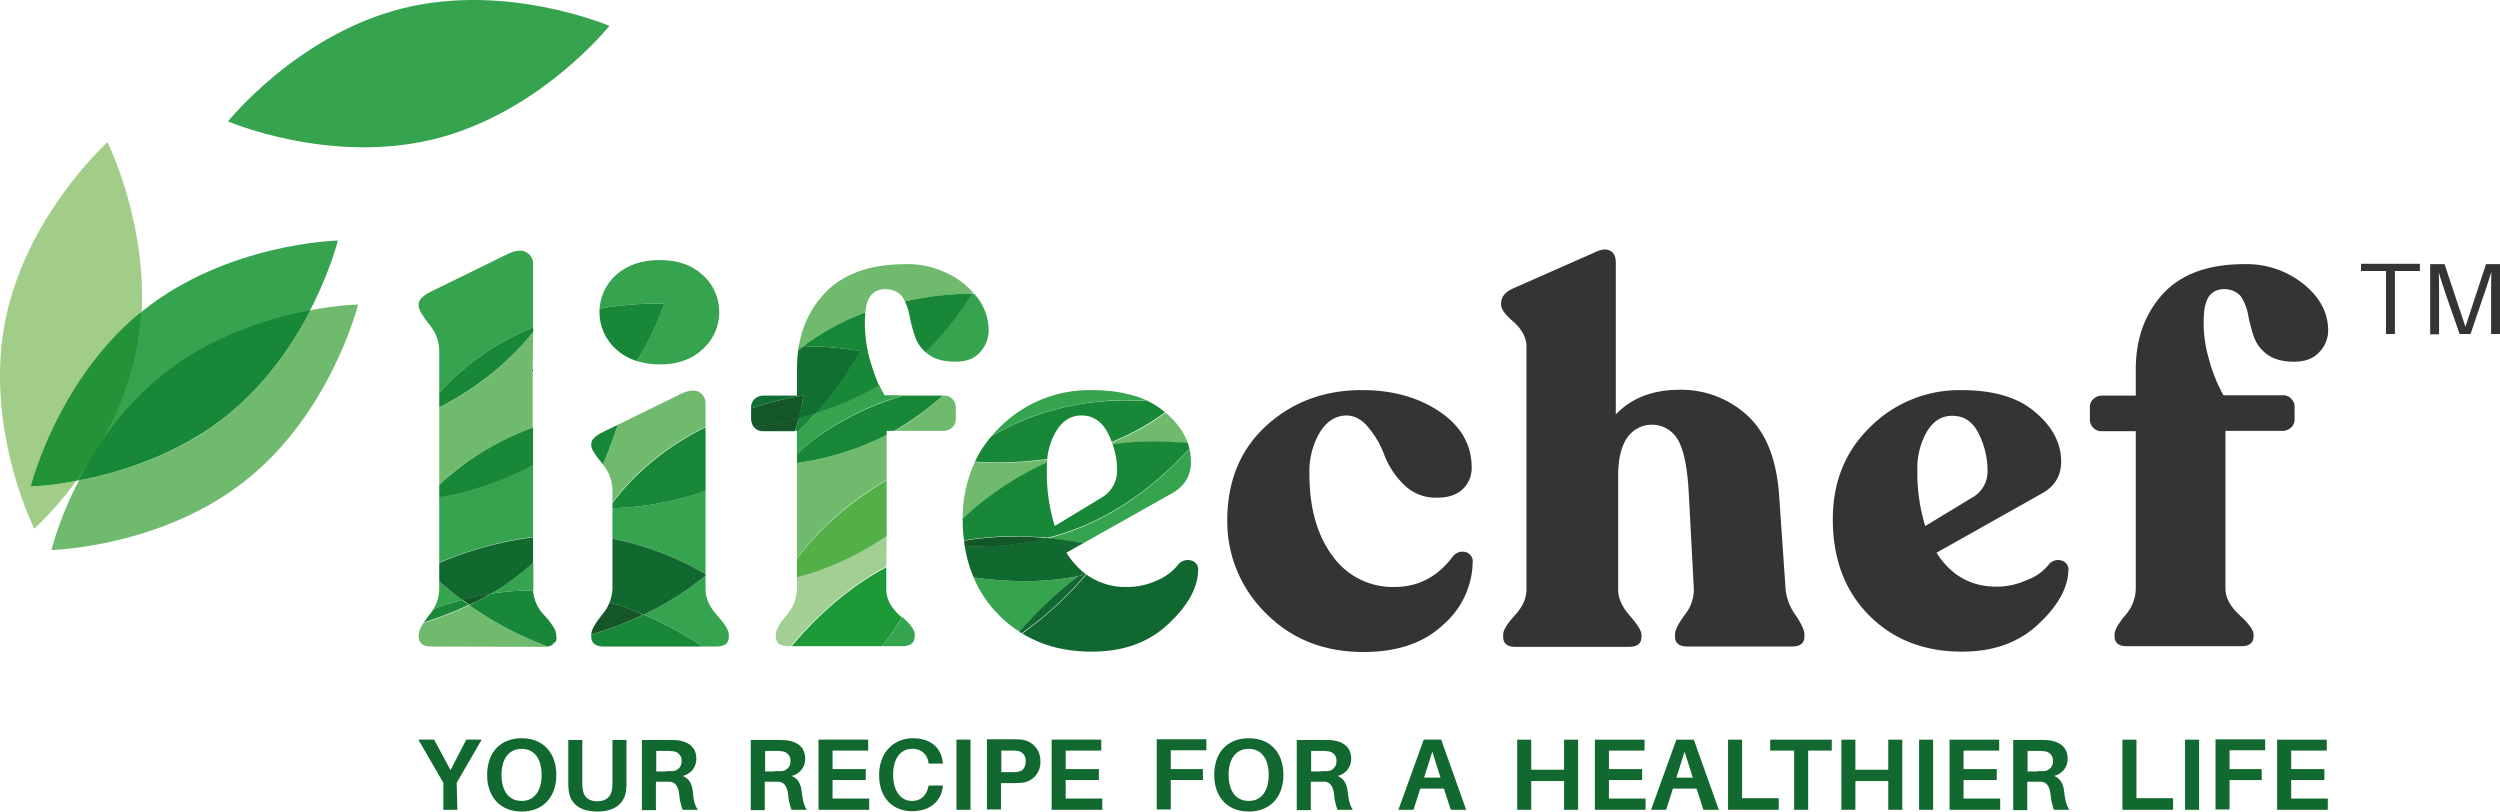 <svg xmlns="http://www.w3.org/2000/svg" viewBox="0 0 730.312 237.065"><defs><clipPath id="a"><path d="M125.812 188.865c-2.3 0-3.5-1-3.5-2.9v-.6c0-1.2 1-3.1 3-5.6a12.048 12.048 0 0 0 3-7.6v-69.8a12.3 12.3 0 0 0-3-7.7c-2-2.5-3-4.3-3-5.3v-.6c0-1.1 1.1-2.3 3.4-3.5l23.1-11.3c2.1-.9 3.8-1 5.1-.2a3.702 3.702 0 0 1 1.9 3.4v95.1c0 2.6 1.1 5.1 3.4 7.6s3.4 4.4 3.4 5.6v.6c0 1.9-1.2 2.9-3.7 2.9zm50.6 0c-2.5 0-3.7-1-3.7-2.9v-.6c0-1.2 1-3.1 3.1-5.7a12.42 12.42 0 0 0 3.1-7.6v-29a11.898 11.898 0 0 0-3.1-7.7c-2.1-2.5-3.1-4.2-3.1-5.1v-.6c0-1.2 1.2-2.4 3.5-3.5l23.1-11.3c2.1-.9 3.8-1 5-.3a3.762 3.762 0 0 1 1.8 3.5v54.1c0 2.6 1.1 5.1 3.4 7.6 2.3 2.6 3.4 4.4 3.4 5.7v.6c0 1.9-1.3 2.9-3.8 2.9zm16.3-82.4c-5.2 0-9.4-1.4-12.7-4.4a14.573 14.573 0 0 1 0-21.8c3.3-2.9 7.5-4.3 12.7-4.3 5.1 0 9.3 1.4 12.5 4.3a14.135 14.135 0 0 1 4.9 10.9 13.813 13.813 0 0 1-4.9 10.9c-3.2 3-7.4 4.4-12.5 4.4m66-22c-3.5 0-5.4 2.1-5.9 6.4a36.676 36.676 0 0 0 1.2 13.4 46.61 46.61 0 0 0 4.4 11.2h17.3a3.174 3.174 0 0 1 2.5 1 3.74 3.74 0 0 1 1 2.5v3.4a3.174 3.174 0 0 1-1 2.5 3.74 3.74 0 0 1-2.5 1h-16.7v46.1c0 2.6 1.4 5.2 4.1 7.7 2.8 2.5 4.1 4.4 4.1 5.6v.6c0 1.9-1.2 2.9-3.5 2.9h-33.6c-2.4 0-3.5-1-3.5-2.9v-.5c0-1.2 1-3.1 3.1-5.6a11.898 11.898 0 0 0 3.1-7.7v-46.1h-9.9a3.174 3.174 0 0 1-2.5-1 3.74 3.74 0 0 1-1-2.5v-3.4a3.174 3.174 0 0 1 1-2.5 3.74 3.74 0 0 1 2.5-1h9.9v-7.6c0-9.1 2.6-16.4 8-22.2 5.3-5.7 13.2-8.6 23.7-8.6a26.592 26.592 0 0 1 17.3 5.8c4.8 3.9 7.2 8.4 7.2 13.6a8.937 8.937 0 0 1-2.6 6.3c-1.7 1.9-4.2 2.8-7.3 2.8-3.4 0-6-.7-8-2.2a10.78 10.78 0 0 1-3.9-5.4 47.1 47.1 0 0 1-1.6-6.2 14.725 14.725 0 0 0-2.1-5.3 6.178 6.178 0 0 0-4.8-2.1m85.6 80.3a3.656 3.656 0 0 1 3.8-1 2.723 2.723 0 0 1 1.9 3.1c-.2 5.1-3.2 10.3-8.9 15.6s-13.1 7.9-22.2 7.9c-11.1 0-20.2-3.6-27.2-10.7s-10.5-16.4-10.5-28c0-11 3.7-20 11.1-27.1a36.844 36.844 0 0 1 26.5-10.6c9.3 0 16.5 2.1 21.5 6.4 5.1 4.3 7.6 9.1 7.6 14.5 0 4.3-2 7.4-6 9.5l-30.4 17.1q6.3 9.9 17.4 9.9a20.628 20.628 0 0 0 8.9-1.9 14.44 14.44 0 0 0 6.5-4.7m-28.3-43.3c-3.1 0-5.5 1.5-7.4 4.6a21.546 21.546 0 0 0-2.8 11.5 52.094 52.094 0 0 0 2.3 16.1l14.2-8.6a8.983 8.983 0 0 0 4-7.8 24.005 24.005 0 0 0-2.5-10.4q-2.55-5.4-7.8-5.4" fill="none"/></clipPath></defs><path d="M699.612 79.165v18.4h-2.6v-18.4h-7.3v-2.1h17.2v2.1zm30.7 18.4h-2.6v-10.6c0-2.6 0-5.4.1-7.6-.7 2.2-1.6 5.1-2.5 7.6l-3.6 10.6h-3.2l-3.7-10.6c-.8-2.4-1.8-5.3-2.4-7.5.1 2.2.1 5 .1 7.6v10.6h-2.6v-20.5h4.2l6.1 18.3 6-18.3h4.1zm-332 92.9c-11.6 0-21.1-3.8-28.6-11.4a37.497 37.497 0 0 1-11.2-27c0-11.5 3.8-20.7 11.3-27.6s16.7-10.4 27.5-10.5c9.1-.1 16.8 2 23.1 6.2s9.5 9.7 9.5 16.4a8.384 8.384 0 0 1-2.7 6.4c-1.8 1.7-4.6 2.6-8.5 2.4a13.033 13.033 0 0 1-8.9-4.1 23.722 23.722 0 0 1-5.4-8.3 26.503 26.503 0 0 0-4.6-8q-2.85-3.6-6.6-3.6c-3.2.1-5.7 1.8-7.7 5a22.616 22.616 0 0 0-3 12.1c0 10 2.3 18 6.8 24a21.562 21.562 0 0 0 18.1 9c6.8 0 12.5-2.9 17-8.9a3.54 3.54 0 0 1 3.7-1.3 2.777 2.777 0 0 1 2.1 3 24.762 24.762 0 0 1-8.7 18.3c-5.6 5.3-13.4 7.9-23.2 7.9zm123.3-18.4a15.593 15.593 0 0 0 2.9 7.6c1.7 2.5 2.6 4.4 2.6 5.7v.6c0 1.9-1.2 2.9-3.7 2.9h-30.4c-2.5 0-3.7-1-3.7-2.9v-.6c0-1.2.9-3.1 2.8-5.7a11.817 11.817 0 0 0 2.7-7.6l-1.5-28.4c-.4-7-1.4-12.1-3.1-15.1a8.752 8.752 0 0 0-15-.5c-1.7 2.6-2.5 6.3-2.5 10.9v33.3c0 2.6 1.2 5.1 3.4 7.6s3.4 4.4 3.4 5.6v.6c0 1.9-1.2 2.9-3.7 2.9h-33.2c-2.3 0-3.5-1-3.5-2.9v-.7c0-1.2 1.1-3.1 3.4-5.6s3.4-5 3.4-7.6v-70.9c0-2.6-1.3-5-3.7-7.2-2.5-2.1-3.7-3.8-3.7-5v-.5c0-1.8 1.2-3.3 3.5-4.3l24.2-10.7q2.55-1.2 4.2-.3c1.1.6 1.6 1.8 1.6 3.5v44.3q6.9-7.2 18.6-7.2a28.556 28.556 0 0 1 19.6 7.3c5.5 4.9 8.7 12.6 9.5 23.3zm77-7.3a3.541 3.541 0 0 1 3.7-1 2.723 2.723 0 0 1 1.9 3.1c-.2 5.1-3.2 10.3-8.9 15.6s-13.1 7.9-22.2 7.9c-11.1 0-20.2-3.6-27.2-10.7s-10.5-16.4-10.5-28c0-11 3.7-20 11.1-27.1a36.844 36.844 0 0 1 26.5-10.6c9.3 0 16.5 2.1 21.5 6.4 5.1 4.3 7.6 9.1 7.6 14.5 0 4.3-2 7.4-6 9.5l-30.4 17.1q6.3 9.9 17.4 9.9a20.628 20.628 0 0 0 8.9-1.9 14.242 14.242 0 0 0 6.6-4.7zm-28.3-43.3c-3.1 0-5.5 1.5-7.4 4.6a21.546 21.546 0 0 0-2.8 11.5 52.094 52.094 0 0 0 2.3 16.1l14.2-8.6a8.762 8.762 0 0 0 4-7.8 24.005 24.005 0 0 0-2.5-10.4q-2.55-5.4-7.8-5.4zm79.5-37c-3.5 0-5.4 2.1-5.9 6.4a36.676 36.676 0 0 0 1.2 13.4 46.61 46.61 0 0 0 4.4 11.2h17.3a3.174 3.174 0 0 1 2.5 1 3.317 3.317 0 0 1 1 2.5v3.4a3.174 3.174 0 0 1-1 2.5 3.74 3.74 0 0 1-2.5 1h-16.7v46.1c0 2.6 1.4 5.2 4.1 7.7s4.1 4.4 4.1 5.6v.6c0 1.9-1.2 2.9-3.5 2.9h-33.6c-2.3 0-3.5-1-3.5-2.9v-.5c0-1.2 1-3.1 3.1-5.6a11.898 11.898 0 0 0 3.1-7.7v-46.1h-9.9a3.174 3.174 0 0 1-2.5-1 3.317 3.317 0 0 1-1-2.5v-3.4a3.174 3.174 0 0 1 1-2.5 3.74 3.74 0 0 1 2.5-1h9.9v-7.6c0-9.1 2.7-16.4 8-22.2 5.3-5.7 13.2-8.6 23.7-8.6a26.592 26.592 0 0 1 17.3 5.8c4.8 3.9 7.2 8.4 7.2 13.6a8.937 8.937 0 0 1-2.6 6.3c-1.7 1.9-4.2 2.8-7.3 2.8-3.4 0-6-.7-8-2.2a10.78 10.78 0 0 1-3.9-5.4 47.093 47.093 0 0 1-1.6-6.2 14.725 14.725 0 0 0-2.1-5.3 6.331 6.331 0 0 0-4.8-2.1z" fill="#343434"/><path d="M98.712 70.265s-7.8 31.4-32.6 51.2-57.1 20.6-57.1 20.6 7.8-31.4 32.6-51.2c24.8-19.9 57.1-20.6 57.1-20.6" fill="#36a34f"/><path d="M104.612 88.965a91.605 91.605 0 0 0-14 1.7c-5.1 9.9-12.9 21.6-24.4 30.8-14.4 11.6-31.4 16.6-43.1 18.8a102.186 102.186 0 0 0-8.1 20.4s32.3-.7 57.1-20.6c24.7-19.8 32.5-51.1 32.5-51.1" fill="#6fba6d"/><path d="M90.612 90.665c-11.7 2.2-28.7 7.3-43.1 18.8a89.292 89.292 0 0 0-18.4 20.4c-1.1 2-2.3 3.8-3.5 5.6-.9 1.6-1.8 3.2-2.6 4.8 11.7-2.2 28.7-7.3 43.1-18.8 11.5-9.2 19.4-20.9 24.5-30.8" fill="#188737"/><path d="M31.412 41.565s-24.1 21.6-30 52.8c-5.9 31.1 8.6 60.1 8.6 60.1a101.68 101.68 0 0 0 12.3-14 106.682 106.682 0 0 1-13.1 1.6s7.7-31 32.2-50.9c1.3-26.9-10-49.6-10-49.6" fill="#a1cd89"/><path d="M41.212 91.165c-24.4 19.8-32.2 50.9-32.2 50.9a85.343 85.343 0 0 0 13.1-1.6c1.1-1.5 2.3-3.2 3.5-4.9 1.1-1.8 2.2-3.7 3.5-5.6a90.065 90.065 0 0 0 10.8-28.2 82.72 82.72 0 0 0 1.3-10.6" fill="#249338"/><path d="M29.112 129.865c-1.3 1.9-2.4 3.8-3.5 5.6a59.64 59.64 0 0 0 3.5-5.6" fill="#157934"/><path d="M178.012 7.565s-20.2 25.3-50.9 33-60.5-5.1-60.5-5.1 20.2-25.3 50.9-33 60.5 5.1 60.5 5.1z" fill="#36a34f"/><g clip-path="url(#a)"><path d="M192.712 75.965c-5.2 0-9.4 1.4-12.7 4.3a14.33 14.33 0 0 0-4.9 9.9 101.748 101.748 0 0 1 16.8-1.5h2.2a97.653 97.653 0 0 1-8.1 16.8 23.54 23.54 0 0 0 6.7 1c5.1 0 9.3-1.4 12.5-4.4a14.573 14.573 0 0 0 0-21.8c-3.2-2.9-7.4-4.3-12.5-4.3" fill="#36a34f"/></g><g clip-path="url(#a)"><path d="M206.212 143.365a90.435 90.435 0 0 1-27.4 5.1v8.9a85.497 85.497 0 0 1 27.4 10.4z" fill="#36a34f"/></g><g clip-path="url(#a)"><path d="M206.212 168.065a84.718 84.718 0 0 1-18.2 11.5 100.841 100.841 0 0 1 17.2 9.3h4c2.5 0 3.8-1 3.8-2.9v-.6c0-1.2-1.1-3.1-3.4-5.7a11.326 11.326 0 0 1-3.4-7.6zm-50.5-3.7c-.5.5-1 .9-1.5 1.4a76.53 76.53 0 0 1-10.8 7.7 76.4 76.4 0 0 1 11.9-1h.5v-8.1" fill="#36a34f"/></g><g clip-path="url(#a)"><path d="M178.812 157.365v14.7a10.875 10.875 0 0 1-.8 3.9 105.297 105.297 0 0 1 10 3.6 84.718 84.718 0 0 0 18.2-11.5v-.3a85.497 85.497 0 0 0-27.4-10.4" fill="#12692f"/></g><g clip-path="url(#a)"><path d="M137.112 176.765a99.185 99.185 0 0 1-13.4 5.2 7.609 7.609 0 0 0-1.4 3.5v.6c0 1.9 1.2 2.9 3.5 2.9h33a4.869 4.869 0 0 0 1.2-.1 95.606 95.606 0 0 1-22.9-12.1" fill="#6fba6d"/></g><g clip-path="url(#a)"><path d="M188.012 179.565a112.49 112.49 0 0 1-15.3 5.8v.6c0 1.9 1.2 2.9 3.7 2.9h28.8a100.84 100.84 0 0 0-17.2-9.3m-32.7-7.1a76.4 76.4 0 0 0-11.9 1q-3.15 1.8-6.3 3.3a97.573 97.573 0 0 0 22.9 12.1 2.71 2.71 0 0 0 1.9-1 2.798 2.798 0 0 1-.6.1s.2-1.5.8-4a18.614 18.614 0 0 0-3-4.1 11.647 11.647 0 0 1-3.4-7.4h-.4m6.8 11.4c-.6 2.5-.8 4-.8 4a1.271 1.271 0 0 0 1.2-1.9v-.6c-.1-.4-.2-.9-.4-1.5" fill="#188737"/></g><g clip-path="url(#a)"><path d="M178.012 175.965a15.426 15.426 0 0 1-2.3 3.8c-2 2.5-3 4.4-3.1 5.6a100.597 100.597 0 0 0 15.3-5.8 75.966 75.966 0 0 0-9.9-3.6" fill="#155628"/></g><g clip-path="url(#a)"><path d="M128.212 169.765v2.5a11.369 11.369 0 0 1-1.7 5.7c2.7-1 5.5-1.9 8.5-2.7-2.8-2.1-5.1-4-6.8-5.5m27.5-34a88.05 88.05 0 0 1-27.5 9.4v19.2a104.881 104.881 0 0 1 27.5-7.5z" fill="#36a34f"/></g><g clip-path="url(#a)"><path d="M155.712 156.965a103.714 103.714 0 0 0-27.5 7.5v5.3c1.7 1.5 4 3.4 6.8 5.5a73.434 73.434 0 0 1 8.4-1.8 71.18 71.18 0 0 0 10.8-7.7 19.196 19.196 0 0 0 1.5-1.4z" fill="#12692f"/></g><g clip-path="url(#a)"><path d="M135.012 175.265c-3 .8-5.8 1.7-8.5 2.7a20.276 20.276 0 0 1-1.3 1.8c-.6.8-1.1 1.5-1.6 2.1a104.582 104.582 0 0 0 13.4-5.2 14.29 14.29 0 0 1-2-1.4" fill="#188737"/></g><g clip-path="url(#a)"><path d="M143.412 173.365q-4.35.75-8.4 1.8l2.1 1.5a47.63 47.63 0 0 0 6.3-3.3" fill="#135728"/></g><g clip-path="url(#a)"><path d="M155.712 96.965c-1 1.3-2.1 2.6-3.2 3.8a81.286 81.286 0 0 1-24.4 18.4v22.6c1-.9 2-1.9 3.1-2.8a84.01 84.01 0 0 1 24.4-14.1v-16.3a1.75 1.75 0 0 0-.5-.1 9.248 9.248 0 0 0 .5-.9z" fill="#6fba6d"/></g><g clip-path="url(#a)"><path d="M155.712 107.565a9.243 9.243 0 0 1-.5.9 1.75 1.75 0 0 1 .5.1zm36.2-18.9a101.748 101.748 0 0 0-16.8 1.5v1a13.813 13.813 0 0 0 4.9 10.9 16.167 16.167 0 0 0 6 3.4 89.17 89.17 0 0 0 8.1-16.8h-2.2" fill="#188737"/></g><g clip-path="url(#a)"><path d="M155.712 124.865a81.505 81.505 0 0 0-24.4 14.1 41.207 41.207 0 0 0-3.1 2.8v3.5a88.05 88.05 0 0 0 27.5-9.4z" fill="#188737"/></g><g clip-path="url(#a)"><path d="M151.812 73.165a8.35 8.35 0 0 0-3.1.8l-23.1 11.3c-2.2 1.2-3.4 2.4-3.4 3.5v.6c0 1 1 2.8 3 5.3a12.3 12.3 0 0 1 3 7.7v12.5a73.9 73.9 0 0 1 27.5-19.2v-18.5a3.601 3.601 0 0 0-1.9-3.4 3.379 3.379 0 0 0-2-.6" fill="#36a34f"/></g><g clip-path="url(#a)"><path d="M155.712 95.665a73.9 73.9 0 0 0-27.5 19.2v4.2a84.293 84.293 0 0 0 24.4-18.4c1.1-1.3 2.2-2.5 3.2-3.8z" fill="#188737"/></g><g clip-path="url(#a)"><path d="M347.512 131.065c-7.2 7.9-18.7 18.2-33.8 23.8a58.134 58.134 0 0 1-7.8 2.4 93.416 93.416 0 0 1 10.6 1.6l25.5-14.5a9.992 9.992 0 0 0 6-9.5 15.828 15.828 0 0 0-.5-3.8" fill="#36a34f"/></g><g clip-path="url(#a)"><path d="M318.812 113.965a36.844 36.844 0 0 0-26.5 10.6 34.468 34.468 0 0 0-2.6 2.8 81.826 81.826 0 0 1 11.9-5.7 83.008 83.008 0 0 1 28.4-4.8c1.8 0 3.5.1 5.2.1a41.77 41.77 0 0 0-16.4-3" fill="#36a34f"/></g><g clip-path="url(#a)"><path d="M259.012 156.465a81.23 81.23 0 0 1-26.3 12.1v3.4a11.898 11.898 0 0 1-3.1 7.7c-2.1 2.5-3.1 4.4-3.1 5.6v.6c0 1.9 1.2 2.9 3.5 2.9h1c5.4-6.5 14.9-16.3 27.9-23.3z" fill="#a3ce94"/></g><g clip-path="url(#a)"><path d="M259.012 127.065a82.9 82.9 0 0 1-26.3 8.2v28c7.8-10.6 17.8-18.1 26.3-23.1zm16.7-11.5h-.3a73.276 73.276 0 0 1-14.2 10.4h14.5a3.174 3.174 0 0 0 2.5-1 3.74 3.74 0 0 0 1-2.5v-3.4a3.174 3.174 0 0 0-1-2.5 3.317 3.317 0 0 0-2.5-1" fill="#6fba6d"/></g><g clip-path="url(#a)"><path d="M259.012 140.265c-8.4 5-18.5 12.5-26.3 23.1v5.3a83.393 83.393 0 0 0 26.3-12.1z" fill="#53b047"/></g><g clip-path="url(#a)"><path d="M256.912 112.565a91.381 91.381 0 0 1-18.6 8.1c-1.7 1.9-3.5 3.8-5.5 5.7v6.2a62.322 62.322 0 0 1 6.2-5.1 79.453 79.453 0 0 1 25-12h-5.5a15.736 15.736 0 0 1-1.6-2.9m27.6-26.8h-.6a82.897 82.897 0 0 1-13.8 17.1c.3.2.5.5.8.7 1.9 1.5 4.6 2.2 8 2.2 3.2 0 5.6-.9 7.3-2.8a9.296 9.296 0 0 0 2.6-6.3 15.68 15.68 0 0 0-4.3-10.9" fill="#36a34f"/></g><g clip-path="url(#a)"><path d="M275.412 115.565h-11.5a82.798 82.798 0 0 0-25 12 62.324 62.324 0 0 0-6.2 5.1v2.6a82.9 82.9 0 0 0 26.3-8.2v-1.2h2.2a80.885 80.885 0 0 0 14.2-10.3" fill="#188737"/></g><g clip-path="url(#a)"><path d="M202.512 113.965a8.797 8.797 0 0 0-3.2.8l-18.8 9.2a94.358 94.358 0 0 1-4.5 11.6 11.82 11.82 0 0 1 2.8 7.4v3.9a70.303 70.303 0 0 1 6.8-7.8 79.023 79.023 0 0 1 20.5-14.4v-6.8a3.762 3.762 0 0 0-1.8-3.5 4.776 4.776 0 0 0-1.8-.4" fill="#6fba6d"/></g><g clip-path="url(#a)"><path d="M206.212 124.765a79.023 79.023 0 0 0-20.5 14.4 70.304 70.304 0 0 0-6.8 7.8v1.5a90.981 90.981 0 0 0 27.4-5.1z" fill="#188737"/></g><g clip-path="url(#a)"><path d="M180.512 123.965l-4.3 2.1c-2.3 1.1-3.5 2.3-3.5 3.5v.6c0 .9 1 2.6 3.1 5.1l.3.3c2-4.5 3.4-8.6 4.4-11.6" fill="#188737"/></g><g clip-path="url(#a)"><path d="M238.312 120.665c-1.7.5-3.4 1-5 1.4-.3 1.1-.6 2.4-1 3.8h.5v.5c2-1.9 3.8-3.8 5.5-5.7" fill="#188737"/></g><g clip-path="url(#a)"><path d="M233.312 122.165a94.763 94.763 0 0 1-13.3 2.5c.1.1.2.2.2.3a3.317 3.317 0 0 0 2.5 1h9.5c.5-1.4.8-2.7 1.1-3.8" fill="#155628"/></g><g clip-path="url(#a)"><path d="M346.912 163.565a3.688 3.688 0 0 0-2.6 1.2 15.944 15.944 0 0 1-6.3 4.8 20.945 20.945 0 0 1-8.9 1.9 19.355 19.355 0 0 1-11.7-3.6h-.1a104.431 104.431 0 0 1-18.7 17.2 38.24 38.24 0 0 0 20.5 5.4c9.1 0 16.5-2.6 22.2-7.9s8.7-10.5 8.9-15.6c.1-1.6-.5-2.7-1.9-3.1a2.717 2.717 0 0 0-1.4-.3" fill="#10672f"/></g><g clip-path="url(#a)"><path d="M317.212 167.765c0 .1.1 0 0 0" fill="#18411e"/></g><g clip-path="url(#a)"><path d="M306.012 134.165a103.413 103.413 0 0 1-14 1c-2.6 0-5-.1-7.2-.2a38.329 38.329 0 0 0-3.6 16.8 91.544 91.544 0 0 1 24.7-16.5c0-.5.1-.8.1-1.1m34.5-13.6a69.138 69.138 0 0 1-11.2 6.7c-1.5.7-3 1.4-4.5 2 .1.2.1.4.2.6a84.744 84.744 0 0 1 12.1-.8c3.5 0 6.9.2 10 .5a21.426 21.426 0 0 0-6.6-9" fill="#6fba6d"/></g><g clip-path="url(#a)"><path d="M337.112 128.965a84.742 84.742 0 0 0-12.1.8 21.8 21.8 0 0 1 1.3 7.4 8.762 8.762 0 0 1-4 7.8l-14.2 8.6a51.64 51.64 0 0 1-2.3-16.1 19.267 19.267 0 0 1 .1-2.4 90.818 90.818 0 0 0-24.7 16.5v.1a42.128 42.128 0 0 0 .4 6.2 87.006 87.006 0 0 1 14.9-1.2c3.4 0 6.5.2 9.5.4a58.131 58.131 0 0 0 7.8-2.4c15.1-5.6 26.6-15.9 33.8-23.8a8.8 8.8 0 0 0-.5-1.5c-3.1-.2-6.5-.4-10-.4" fill="#188737"/></g><g clip-path="url(#a)"><path d="M329.912 116.965a80.304 80.304 0 0 0-28.4 4.8 76.782 76.782 0 0 0-11.9 5.7 35.178 35.178 0 0 0-4.9 7.4c2.1.1 4.5.2 7.2.2a102.319 102.319 0 0 0 14-1 20.352 20.352 0 0 1 2.6-8.1c1.9-3.1 4.4-4.6 7.4-4.6 3.5 0 6 1.8 7.7 5.4a24.427 24.427 0 0 1 1 2.4c1.5-.6 3-1.3 4.5-2a69.139 69.139 0 0 0 11.2-6.7l-.2-.2a23 23 0 0 0-5.2-3.3c-1.4.1-3.2 0-5 0" fill="#188737"/></g><g clip-path="url(#a)"><path d="M264.412 77.165c-10.5 0-18.4 2.8-23.7 8.6a29.304 29.304 0 0 0-7.4 15.4h1.3a76.2 76.2 0 0 1 8.7-5.6 73.054 73.054 0 0 1 9.5-4.3v-.3c.5-4.3 2.4-6.4 5.9-6.4a5.185 5.185 0 0 1 4.6 2.2 14.802 14.802 0 0 1 .8 1.3 103.908 103.908 0 0 1 19.9-2.3.758.758 0 0 0 .2-.4c-.8-.8-1.6-1.6-2.5-2.4a26.592 26.592 0 0 0-17.3-5.8" fill="#6fba6d"/></g><g clip-path="url(#a)"><path d="M252.812 91.265a73.055 73.055 0 0 0-9.5 4.3 76.2 76.2 0 0 0-8.7 5.6 89.488 89.488 0 0 1 16.6 1.4 96.263 96.263 0 0 1-13 18.2 89.06 89.06 0 0 0 18.6-8.1 65.609 65.609 0 0 1-2.9-8.3 39.662 39.662 0 0 1-1.1-13.1m31.2-5.5a96.475 96.475 0 0 0-19.9 2.3 15.716 15.716 0 0 1 1.4 4 51.503 51.503 0 0 0 1.6 6.2 11.054 11.054 0 0 0 3.1 4.7 86.095 86.095 0 0 0 13.8-17.2" fill="#188737"/></g><g clip-path="url(#a)"><path d="M234.512 101.165h-1.2c-.1.4-.1.8-.2 1.2.5-.4 1-.8 1.6-1.2h-.2" fill="#31a936"/></g><g clip-path="url(#a)"><path d="M234.712 101.165c-.5.4-1 .8-1.6 1.2a49.164 49.164 0 0 0-.4 5.6v7.6h-9.9a3.174 3.174 0 0 0-2.5 1 3.74 3.74 0 0 0-1 2.5v.3a88.906 88.906 0 0 1 15.4-3.8s-.4 2.5-1.4 6.6c1.6-.4 3.3-.9 5-1.4a96.264 96.264 0 0 0 13-18.2 90.84 90.84 0 0 0-16.6-1.4" fill="#106f31"/></g><g clip-path="url(#a)"><path d="M234.712 115.565a86.627 86.627 0 0 0-15.4 3.8v3.1a3.775 3.775 0 0 0 .8 2.3 94.763 94.763 0 0 0 13.3-2.5c.9-4.2 1.3-6.7 1.3-6.7" fill="#155628"/></g><g clip-path="url(#a)"><path d="M263.612 180.265c-.9 1.5-1.9 3-2.9 4.5-1 1.4-2 2.8-3.1 4.1h6.2c2.3 0 3.5-1 3.5-2.9v-.6c0-1.1-1.2-2.9-3.7-5.1m51.6-12a84.224 84.224 0 0 1-16.2 1.5 104.76 104.76 0 0 1-14.6-1.1 33.864 33.864 0 0 0 7.4 11 31.24 31.24 0 0 0 6.1 4.9 106.327 106.327 0 0 1 17.3-16.3" fill="#36a34f"/></g><g clip-path="url(#a)"><path d="M305.912 157.165a85.332 85.332 0 0 1-20.6 2.4c-1.2 0-2.4 0-3.5-.1a39.077 39.077 0 0 0 2.6 9.2 105.98 105.98 0 0 0 14.6 1.1 84.224 84.224 0 0 0 16.2-1.5c.5-.3.9-.7 1.4-1a23.267 23.267 0 0 1-5-5.7l5-2.8a95.6 95.6 0 0 0-10.7-1.6" fill="#12692f"/></g><g clip-path="url(#a)"><path d="M259.012 165.665c-13 6.9-22.5 16.8-27.9 23.3h26.4c1.1-1.3 2.1-2.7 3.1-4.1 1-1.5 2-3 2.9-4.5a2.18 2.18 0 0 0-.5-.4c-2.8-2.5-4.1-5.1-4.1-7.7v-6.6" fill="#1e9938"/></g><g clip-path="url(#a)"><path d="M317.112 167.865c-.7.1-1.3.3-2 .4a107.39 107.39 0 0 0-17.4 16.4c.2.1.4.3.6.4a98.919 98.919 0 0 0 18.8-17.2" fill="#10672f"/></g><g clip-path="url(#a)"><path d="M316.612 167.265c-.5.3-.9.7-1.4 1 .7-.1 1.3-.3 2-.4a.098.098 0 0 1 .1-.1 4.235 4.235 0 0 1-.7-.5" fill="#10672f"/></g><g clip-path="url(#a)"><path d="M296.512 156.765a87.006 87.006 0 0 0-14.9 1.2c.1.5.1 1.1.2 1.6 1.1 0 2.3.1 3.5.1a84.228 84.228 0 0 0 20.6-2.4 69.317 69.317 0 0 0-9.4-.5" fill="#135728"/></g><path d="M133.612 236.565h-4.1v-7.9l-7.3-12.6h4.6l4.8 8.9 4.6-8.9h4.5l-7.3 12.6zm28.9-10.2c0 6.4-3.8 10.7-10.1 10.7s-10.1-4.3-10.1-10.7c0-6.5 3.8-10.7 10.1-10.7 6.2 0 10.1 4.2 10.1 10.7zm-4.3 0c0-4.8-2.2-7.6-5.8-7.6-3.7 0-5.9 2.8-5.9 7.6s2.2 7.6 5.9 7.6c3.6 0 5.8-2.8 5.8-7.6zm24.8 1.9a19.269 19.269 0 0 1-.1 2.4c-.3 3.4-2.6 6.4-8.4 6.4s-8.1-2.9-8.4-6.4a20.082 20.082 0 0 1-.1-2.4v-12.1h4.1v12.6a7.083 7.083 0 0 0 .1 1.5c.2 2.4 1.6 3.8 4.3 3.8s4.1-1.5 4.3-3.8a7.082 7.082 0 0 0 .1-1.5v-12.6h4.1zm20.9 8.3h-4.5a17.52 17.52 0 0 1-1-4.6c-.3-2.2-1.1-3.5-2.8-3.6h-4v8.3h-4.1v-20.5h7.5a28.121 28.121 0 0 1 3 .1c3 .4 5.4 1.9 5.4 5.4a5.039 5.039 0 0 1-4 5c2 .8 2.8 2.5 3 4.8.2 2.4.6 4 1.5 5.1zm-9.4-11.3h1.7a2.782 2.782 0 0 0 2.9-2.9 2.682 2.682 0 0 0-2.7-2.9 8.621 8.621 0 0 0-1.7-.1h-3v6h2.8zm41.2 11.3h-4.5a17.52 17.52 0 0 1-1-4.6c-.3-2.2-1.1-3.5-2.8-3.6h-4v8.3h-4.1v-20.5h7.5a28.121 28.121 0 0 1 3 .1c3 .4 5.4 1.9 5.4 5.4a5.039 5.039 0 0 1-4 5c2 .8 2.8 2.5 3 4.8.3 2.4.7 4 1.5 5.1zm-9.4-11.3h1.7a2.782 2.782 0 0 0 2.9-2.9 2.682 2.682 0 0 0-2.7-2.9 8.621 8.621 0 0 0-1.7-.1h-3v6h2.8zm27.6 11.3h-14.8v-20.5h14.5v3.2h-10.4v5.4h9.7v3.2h-9.7v5.4h10.7zm21.5-13.8v.3h-4.1l-.1-.3a4.47 4.47 0 0 0-4.8-4c-3.3 0-5.5 2.8-5.5 7.5 0 5.1 2.4 7.7 5.5 7.7 2.7 0 4.2-1.6 4.8-4.2l.1-.3h4.1v.3c-.5 4.4-3.8 7.2-9 7.2-5.7 0-9.6-4-9.6-10.5 0-6.7 4.3-10.8 9.9-10.8 5.4 0 8.3 3 8.7 7.1zm4 13.8v-20.5h4.1v20.5zm24.5-14.1a5.925 5.925 0 0 1-5.5 6.2 28.121 28.121 0 0 1-3 .1h-3v7.7h-4.1v-20.5h7.1a28.124 28.124 0 0 1 3 .1 6.11 6.11 0 0 1 5.5 6.4zm-4.3 0a2.773 2.773 0 0 0-2.4-3.1 9.722 9.722 0 0 0-1.8-.1h-2.9v6.3h2.9a9.183 9.183 0 0 0 1.8-.1c1.4-.1 2.4-1.1 2.4-3zm22.4 14.1h-14.8v-20.5h14.5v3.2h-10.4v5.4h9.7v3.2h-9.7v5.4h10.7zm20-11.9h9.4v3.2h-9.4v8.6h-4.1v-20.5h14.5v3.2h-10.4zm32.9 1.7c0 6.4-3.8 10.7-10.1 10.7s-10.1-4.3-10.1-10.7c0-6.5 3.8-10.7 10.1-10.7s10.1 4.2 10.1 10.7zm-4.3 0c0-4.8-2.2-7.6-5.8-7.6-3.7 0-5.9 2.8-5.9 7.6s2.2 7.6 5.9 7.6c3.6 0 5.8-2.8 5.8-7.6zm24.6 10.2h-4.5a17.52 17.52 0 0 1-1-4.6c-.3-2.2-1.1-3.5-2.8-3.6h-4v8.3h-4.1v-20.5h7.5a28.121 28.121 0 0 1 3 .1c3 .4 5.4 1.9 5.4 5.4a5.039 5.039 0 0 1-4 5c2 .8 2.8 2.5 3 4.8.3 2.4.7 4 1.5 5.1zm-9.4-11.3h1.7a2.782 2.782 0 0 0 2.9-2.9 2.682 2.682 0 0 0-2.7-2.9 8.621 8.621 0 0 0-1.7-.1h-3v6h2.8zm29.1 5.1l-2 6.2h-4.4l7.4-20.5h5.1l7.3 20.5h-4.5l-2-6.2zm1.1-3.2h4.8l-2.4-7.6zm45 9.4h-4.1v-8.4h-9.6v8.4h-4.1v-20.5h4.1v8.8h9.6v-8.8h4.1zm19.7 0h-14.8v-20.5h14.5v3.2h-10.4v5.4h9.7v3.2h-9.7v5.4h10.7zm8-6.2l-2 6.2h-4.4l7.4-20.5h5.1l7.3 20.5h-4.5l-2-6.2zm1-3.2h4.8l-2.4-7.6zm29.9 9.4h-14.8v-20.5h4.1v17.1h10.7zm8.6-17.3v17.3h-4.1v-17.3h-7v-3.2h18v3.2zm27.5 17.3h-4.1v-8.4h-9.6v8.4h-4.1v-20.5h4.1v8.8h9.6v-8.8h4.1zm4.9 0v-20.5h4.1v20.5zm23.7 0h-14.8v-20.5h14.5v3.2h-10.4v5.4h9.7v3.2h-9.7v5.4h10.7zm20.2 0h-4.5a17.52 17.52 0 0 1-1-4.6c-.3-2.2-1.1-3.5-2.8-3.6h-4v8.3h-4.1v-20.5h7.5a28.121 28.121 0 0 1 3 .1c3 .4 5.4 1.9 5.4 5.4a5.039 5.039 0 0 1-4 5c2 .8 2.8 2.5 3 4.8.3 2.4.7 4 1.5 5.1zm-9.4-11.3h1.7a2.782 2.782 0 0 0 2.9-2.9 2.682 2.682 0 0 0-2.7-2.9 8.621 8.621 0 0 0-1.7-.1h-3v6h2.8zm39.7 11.3h-14.8v-20.5h4.1v17.1h10.7zm3.5 0v-20.5h4.1v20.5zm13-11.9h9.4v3.2h-9.4v8.6h-4.1v-20.5h14.5v3.2h-10.4zm28.7 11.9h-14.8v-20.5h14.5v3.2h-10.4v5.4h9.7v3.2h-9.7v5.4h10.7z" fill="#12692f"/></svg>